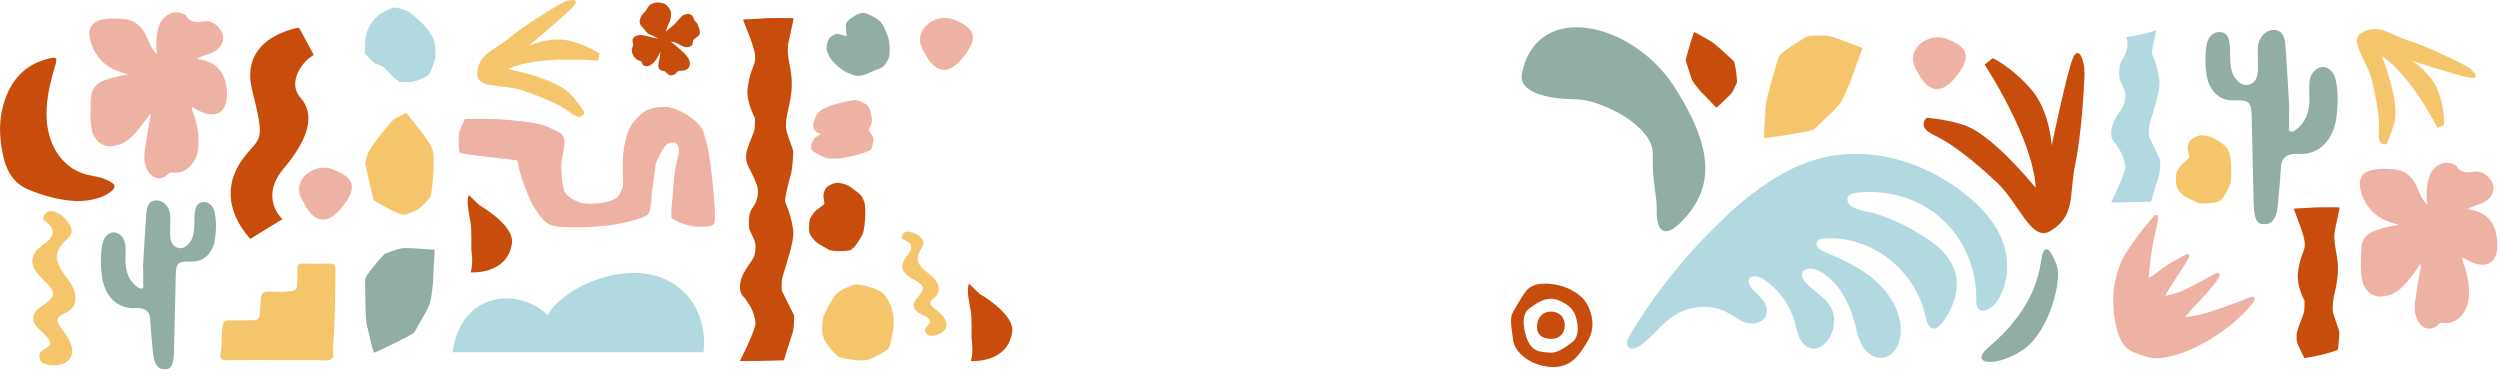 <svg viewBox="0 0 466.39 69.92" xmlns="http://www.w3.org/2000/svg" data-name="Calque 1" id="Calque_1">
  <defs>
    <style>
      .cls-1 {
        fill: #fff;
      }

      .cls-2 {
        fill: #eeb2a4;
      }

      .cls-3 {
        fill: #92ada4;
      }

      .cls-4 {
        fill: #c84d0d;
      }

      .cls-5 {
        fill: #f5c56c;
      }

      .cls-6 {
        fill: #b3d9e0;
      }
    </style>
  </defs>
  <rect height="69.92" width="466.39" class="cls-1"></rect>
  <path d="M29.28,10.12c-.22-1.82-.15-3.29.22-4.74.6-2.38,2.63-3.63,4.6-2.83.22.09.51.17.6.35.75,1.34,1.9,1.29,3.2,1.09,1.29-.2,2.34.38,3.1,1.39,1.27,1.69.55,3.65-1.65,4.54-.82.34-1.73.49-2.58,1.07,3.57.43,5.34,2.43,5.57,6.17,0,.04,0,.08,0,.12.17,3.7-2.02,5.05-5.38,3.31-.35-.18-.68-.39-1.08-.62-.18.51.1.87.23,1.25.76,2.28,1.2,4.57.79,6.99-.37,2.15-2.24,4.44-4.86,3.96-.39-.07-.55.16-.78.39-1.1,1.07-2.57.93-3.46-.33-.82-1.16-.99-2.47-.81-3.86.28-2.16.61-4.31,1.06-6.43.04-.18,0-.37,0-.8-1.24,1.76-2.33,3.35-3.78,4.65-1.03.92-2.22,1.4-3.54,1.48-1.77.11-3.23-1.19-3.59-3-.4-2.01-.26-4.03-.17-6.05.07-1.61,1.01-2.72,2.55-3.24,1.39-.47,2.79-.88,4.51-1.09-2.16-.5-3.91-1.27-5.26-2.76-1.17-1.3-1.88-2.84-2.08-4.57-.16-1.46.65-2.5,2.1-2.84,1.57-.37,3.17-.32,4.73-.11,1.62.22,2.77,1.25,3.57,2.69.65,1.17.86,2.57,2.19,3.84Z" class="cls-2"></path>
  <path d="M452.83,38.17c-.22-1.82-.15-3.29.22-4.74.6-2.38,2.63-3.63,4.6-2.83.22.09.51.17.6.35.75,1.34,1.9,1.29,3.2,1.09,1.29-.2,2.34.38,3.1,1.39,1.27,1.69.55,3.65-1.65,4.54-.82.34-1.73.49-2.58,1.07,3.57.43,5.34,2.43,5.57,6.17,0,.04,0,.08,0,.12.17,3.7-2.02,5.05-5.38,3.31-.35-.18-.68-.39-1.08-.62-.18.51.1.87.23,1.25.76,2.28,1.2,4.57.79,6.99-.37,2.15-2.24,4.44-4.86,3.96-.39-.07-.55.16-.78.39-1.1,1.07-2.57.93-3.46-.33-.82-1.16-.99-2.47-.81-3.86.28-2.16.61-4.31,1.06-6.43.04-.18,0-.37,0-.8-1.24,1.76-2.33,3.35-3.78,4.65-1.03.92-2.22,1.4-3.54,1.48-1.77.11-3.23-1.19-3.59-3-.4-2.01-.26-4.03-.17-6.05.07-1.61,1.01-2.72,2.55-3.24,1.39-.47,2.79-.88,4.51-1.09-2.16-.5-3.91-1.27-5.26-2.76-1.17-1.3-1.88-2.84-2.08-4.57-.16-1.46.65-2.5,2.1-2.84,1.57-.37,3.17-.32,4.73-.11,1.62.22,2.77,1.25,3.57,2.69.65,1.17.86,2.57,2.19,3.84Z" class="cls-2"></path>
  <path d="M26.66,49.91c.2-3.31.39-6.63.62-9.94.12-1.77.72-2.56,1.82-2.59,1.34-.03,2.51,1.12,2.65,2.7.07.79,0,1.6,0,2.39,0,.67-.05,1.35.06,2.01.13.82.49,1.53,1.4,1.76.91.24,1.52-.22,2.07-.86.83-.96.9-2.14.98-3.32.05-.75-.03-1.52.07-2.27.13-.97.3-1.99,1.58-2.09,1.02-.08,1.91.69,2.15,1.93.3,1.49.3,3.01.11,4.52-.09.71-.2,1.41-.51,2.07-.83,1.79-2.17,2.67-4.19,2.58-2.25-.09-2.63.33-2.68,2.57-.1,4.79-.21,9.58-.33,14.37-.02.63-.08,1.27-.23,1.87-.15.61-.42,1.2-1.21,1.26-.76.06-1.41-.1-1.85-.8-.48-.78-.58-1.66-.66-2.54-.18-2.01-.37-4.02-.51-6.03-.09-1.27-.76-1.89-1.98-2.02-.17-.02-.34-.05-.5-.04-3.71.39-6-2.34-6.48-5.8-.28-2.04-.34-4.11.08-6.15.29-1.4,1.24-2.23,2.25-2.14,1.04.09,1.96,1.18,2.04,2.54.06,1.05-.04,2.1.01,3.15.09,1.74.63,3.3,2.08,4.4.3.23.65.52,1.02.36.37-.16.18-.6.19-.91.02-1.01,0-2.02,0-3.03-.02,0-.04,0-.06,0Z" class="cls-3"></path>
  <path d="M51.45,67.18c-3.07,0-6.14-.02-9.2.02-.88.01-1.27-.28-1.1-1.17.32-1.74.12-3.52.4-5.27.12-.76.37-1,1.1-.99,1.51.02,3.03-.02,4.54-.02.8,0,1.25-.28,1.27-1.17.02-.92.18-1.84.21-2.76.03-.97.36-1.44,1.43-1.41,1.42.04,2.85.1,4.28-.1.84-.12,1.06-.52,1.07-1.23.01-1.01.05-2.02.04-3.03,0-.66.27-.89.91-.88,1.76.03,3.53.04,5.29.02.67,0,.88.26.88.9.03,4.83-.1,9.66-.42,14.48,0,.04,0,.08-.01.13-.18.79.38,1.9-.39,2.34-.65.37-1.64.15-2.47.15-2.61.01-5.21,0-7.82,0Z" class="cls-5"></path>
  <path d="M14.41,37.52c-3-.13-6.18-.9-9.21-2.2-2.36-1.01-3.75-2.98-4.39-5.39-1.04-3.89-1.18-7.83.23-11.66,1.41-3.83,4.06-6.43,8.14-7.36,1.4-.32,1.56-.13,1.14,1.26-1.05,3.52-1.93,7.05-1.55,10.78.41,4,2.68,8.92,8.55,9.88,1.15.19,2.31.48,3.33,1.11.94.58.96,1.02.12,1.74-1.28,1.11-3.71,1.85-6.35,1.83Z" class="cls-4"></path>
  <path d="M9.83,68.14c-.45.05-.93-.09-1.42-.24-.71-.21-.99-.76-1.07-1.41-.08-.62.34-1,.85-1.28,1.43-.81,1.52-1.26.45-2.47-.5-.56-1.1-1.04-1.61-1.59-1.24-1.34-1.04-2.83.47-3.83,3.1-2.04,3.15-2.62.47-5.26-.24-.24-.49-.47-.71-.71-1.79-1.97-1.62-3.89.49-5.47.34-.25.69-.48,1.01-.75,1.45-1.25,1.45-2.4-.01-3.63-.39-.32-.94-.57-.6-1.19.34-.62.9-1.01,1.66-.91,1.36.17,3.23,1.94,3.5,3.32.13.63-.06,1.16-.53,1.59-2.73,2.55-2.86,4.05-.61,7.09.72.98,1.45,1.93,1.76,3.16.46,1.79-.12,3.1-1.82,3.88-1.58.72-1.74,1.21-.81,2.59.51.76,1.11,1.48,1.54,2.29,1.5,2.83.27,4.83-2.99,4.84Z" class="cls-5"></path>
  <path d="M174.6,62.54c-.29.11-.64.11-.99.1-.51-.01-.81-.33-.99-.75-.17-.4.05-.73.33-1.02.81-.81.79-1.13-.16-1.74-.44-.28-.93-.49-1.38-.77-1.08-.67-1.23-1.71-.4-2.66,1.7-1.95,1.63-2.35-.67-3.62-.2-.11-.41-.22-.61-.35-1.57-.99-1.82-2.31-.7-3.76.18-.23.37-.45.53-.69.74-1.11.53-1.89-.69-2.44-.32-.14-.74-.21-.63-.69.11-.48.42-.85.94-.92.95-.14,2.53.7,2.97,1.57.2.4.18.79-.06,1.17-1.36,2.22-1.17,3.25.91,4.87.67.52,1.34,1.03,1.77,1.79.64,1.12.5,2.11-.5,2.94-.93.78-.94,1.14-.06,1.89.49.42,1.02.79,1.46,1.25,1.54,1.62,1.09,3.2-1.1,3.81Z" class="cls-5"></path>
  <path d="M46.68,44.57l6.01-3.69s-4.42-3.92.25-9.46c4.67-5.54,5.9-10.04,3.15-13.15-2.74-3.11.71-7.2,2.45-7.99l-2.75-5.12s-11.27,1.62-8.75,11.64,1.56,8.54-1.59,12.64c-3.15,4.1-3.71,9.52,1.23,15.13Z" class="cls-4"></path>
  <path d="M56.64,37.73c1.06,2.28,3.48,5.33,6.93,1.21,3.46-4.12,2.33-5.82-1.41-7.32-3.74-1.5-8.27,2.32-5.52,6.12Z" class="cls-2"></path>
  <path d="M172.48,9.79c1.06,2.28,3.48,5.33,6.93,1.21,3.46-4.12,2.33-5.82-1.41-7.32-3.74-1.5-8.27,2.32-5.52,6.12Z" class="cls-2"></path>
  <path d="M357.73,13.39c1.06,2.28,3.48,5.33,6.93,1.21,3.46-4.12,2.33-5.82-1.41-7.32-3.74-1.5-8.27,2.32-5.52,6.12Z" class="cls-2"></path>
  <path d="M89.03,13.76c.22-3.8,3.04-4.25,5.96-6.67,2.91-2.42,8.13-5.57,9.61-6.4s3.66-1.1,2.52.33c-1.14,1.42-8.56,7.56-8.56,7.56,0,0,4-1.87,7.61-.99,3.61.88,5.66,2.44,5.66,2.44l-.24,1.3s-11.13-1.1-16.83,1.54c5.75,1.22,9.54,2.78,11.13,4.21,1.59,1.44,3.15,3.86,3.15,3.86,0,0-.37,1.76-2.42.2-2.05-1.56-5.38-2.99-9.01-4.24-3.63-1.26-8.74-.31-8.58-3.13Z" class="cls-5"></path>
  <path d="M440.53,6.15c3.32-1.86,5.22.28,8.83,1.43,3.61,1.15,9.07,3.86,10.57,4.65s2.89,2.49,1.08,2.3c-1.81-.2-10.98-3.15-10.98-3.15,0,0,3.73,2.36,4.93,5.88,1.2,3.51.99,6.08.99,6.08l-1.22.5s-5.06-9.97-10.36-13.36c2.06,5.5,2.8,9.54,2.44,11.65-.35,2.11-1.55,4.73-1.55,4.73,0,0-1.68.64-1.47-1.93.21-2.57-.38-6.15-1.27-9.88-.89-3.73-4.44-7.53-1.98-8.91Z" class="cls-5"></path>
  <path d="M382.52,43.09c4.8-2.89,3.45-6.88,4.61-12.33,1.16-5.45,1.68-14.41,1.75-16.9s-1.08-5.52-2.15-3.06c-1.07,2.46-3.98,16.34-3.98,16.34,0,0-.3-6.49-3.92-10.59-3.62-4.1-7.06-5.7-7.06-5.7l-1.53,1.2s9.06,13.74,9.53,22.98c-5.54-6.65-10.16-10.53-13.12-11.61-2.96-1.09-7.19-1.46-7.19-1.46,0,0-2.05,1.68,1.4,3.28,3.44,1.6,7.58,4.97,11.7,8.83,4.12,3.86,6.4,11.16,9.95,9.03Z" class="cls-4"></path>
  <path d="M85.6,26.1c.02-1.56-.04-1.27,1.12-3.91,4.23-.02,5.91-.06,8.32.2,3.84.42,4.59.51,5.48.76.41.11.81.21.9.21.17,0,2.75,1.21,3.18,1.49.42.28.67.84.69,1.52.02.61-.2,2.11-.53,3.76-.16.78.1,5.12.64,5.79.76.94,1.42,1.37,2.87,1.89.83.29,5.32.45,7.02-1.14.4-.44.76-1.37.95-1.99-.02-.52,0-.09-.05-2.01-.05-1.74.03-4.02.19-4.9.57-3.41,1.26-4.77,3.25-6.48.74-.63.91-.74,1.88-1.02.73-.22,1.09-.28,2.04-.3,1.04-.04,1.22-.01,1.94.2,1.94.59,5.07,2.49,5.72,4.41.64,1.93.92,3.13,1.26,5.54.46,3.19.93,8.48.92,10.27-.01,1.7-.19,1.84-2.38,1.89-1.1.03-1.41,0-2.37-.21-1.75-.39-2.49-.88-3.38-1.42-.06-1.99.05-1.64.34-5.57.23-3.02.34-3.78.69-5.04.49-1.79.51-2.18.12-2.9-.27-.49-.56-.64-1.11-.56-.73.11-1.07.37-1.67,1.33-.6.95-1.34,2.51-1.33,2.8,0,.33-.77,5.29-.74,6.08,0,.26-.21,2.88-.76,3.29-.88.68-5.78,2.37-13.58,2.32-4.72-.04-5.2-.23-7.18-3.1-1.29-1.86-2.09-4.48-2.23-4.75-.34-.71-.98-2.91-1.18-4.05-.04-.23-.11-.47-.15-.53-.17-.23-10.23-1.06-10.72-1.51-.14-.17-.18-.9-.17-2.37h0Z" class="cls-2"></path>
  <path d="M427.08,19.98c-.23-3.81-.45-7.62-.71-11.42-.14-2.04-.82-2.94-2.09-2.97-1.54-.04-2.89,1.29-3.05,3.11-.08.91,0,1.83-.01,2.75,0,.77.05,1.56-.06,2.31-.14.94-.56,1.76-1.6,2.03-1.04.27-1.75-.25-2.38-.99-.96-1.1-1.04-2.46-1.12-3.81-.05-.87.03-1.75-.08-2.61-.14-1.11-.35-2.29-1.81-2.4-1.18-.09-2.19.8-2.47,2.21-.34,1.72-.35,3.46-.13,5.19.1.81.23,1.62.59,2.38.96,2.06,2.5,3.07,4.82,2.97,2.59-.11,3.03.37,3.08,2.96.12,5.51.24,11.01.38,16.52.02.72.09,1.46.26,2.15.18.7.49,1.38,1.39,1.45.88.07,1.62-.11,2.12-.92.56-.9.67-1.91.76-2.91.21-2.31.42-4.62.58-6.93.1-1.46.88-2.18,2.28-2.32.19-.02.39-.06.58-.04,4.26.45,6.9-2.69,7.44-6.66.32-2.34.39-4.72-.09-7.06-.33-1.61-1.42-2.56-2.59-2.46-1.19.1-2.25,1.35-2.34,2.92-.07,1.2.05,2.42-.01,3.62-.1,2-.72,3.79-2.39,5.06-.34.26-.74.59-1.17.41-.43-.19-.21-.69-.21-1.04-.02-1.16,0-2.32,0-3.48.02,0,.05,0,.07,0Z" class="cls-3"></path>
  <path d="M75.28,46.29c.14-.1,5.02.22,5.81.31.04,0-.35,5.89-.31,6.28-.63,4.4.14,2.76-3.53,9.19-.37.4-6.77,3.54-7.5,3.74-.21-.45-.97-3.64-1.37-5.47-.24-1.09-.28-8.03-.25-8.39.45-.96,1.92-2.77,3.64-4.6.91-.41,3.19-1.13,3.52-1.05Z" class="cls-3"></path>
  <path d="M322.98,17.44c-.02.11-2.37,2.32-2.77,2.66-.02.02-2.68-2.82-2.89-2.98-1.83-2.29-1.39-1.18-2.84-5.84-.02-.36,1.34-4.86,1.58-5.3.31.1,2.19,1.18,3.26,1.8.63.37,4,3.48,4.16,3.66.26.65.47,2.17.58,3.83-.21.63-.89,2.05-1.08,2.17Z" class="cls-4"></path>
  <path d="M341.36,6.74c.18-.06,5.28,1.86,6.09,2.22.05,0-2.28,6.17-2.37,6.59-2.1,4.48-.75,2.99-6.75,8.65-.53.3-8.37,1.58-9.21,1.55-.08-.54.15-4.2.31-6.28.1-1.24,2.31-8.65,2.46-9.02.79-.87,2.94-2.33,5.38-3.72,1.11-.14,3.76-.17,4.1.02Z" class="cls-5"></path>
  <path d="M138.05,67.31s.23-.49.5-1.02c.91-1.75,2.47-5.35,2.41-6.05-.06-.75-.44-2.06-.79-2.72-.32-.62-1.21-1.94-1.55-2.28-1.06-1.13-.44-3.23.02-4.09.29-.56.64-1.16,1.08-1.78.8-1.12,1.06-1.49,1.18-2.5.15-1.27.03-1.78-.65-3.12-.46-.87-.5-1.05-.53-1.91-.06-1.37.11-2.21.56-2.9,1.78-2.4.91-4.45.91-4.45-1.29-3.31-2-3.58-2-5.21,0-.94.12-1.34,1.2-4.04.46-1.14.42-1.04.45-3.2-.26-.53-1.62-3.15-1.38-5.4.71-6.27,2.99-3.48-.29-11.53-.32-.78-.55-1.43-.53-1.46.06-.06,3.91-.17,3.98-.24.11-.06,5.36-.07,5.42-.01.03.03-.21,1.21-.53,2.64-.54,2.37-.81,2.98-.18,6.17,1.17,5.42-.7,8.21-.7,11-.02,1.06-.03,1.04,1.21,4.49.17.47.17.72.05,2.33-.09,1.22-.23,2.12-.42,2.78-.2.7-1.19,4.26-.96,4.95.83,1.96,1.18,3.21,1.47,5.23.27,1.77-1.28,6.25-2.02,8.75-.17.53-.2,2.34-.05,2.61.1.16.74,1.48,2.25,4.52-.06,2.29,0,2.39-.68,4.42-.53,1.58-1.18,3.68-1.18,3.8,0,.07-.05.13-.09.13-1.2.06-8.15.19-8.15.12h0Z" class="cls-4"></path>
  <path d="M401.02,23.16c.67-2.34,2.08-6.52,1.83-8.18-.26-1.89-.58-3.06-1.34-4.89-.2-.61.58-3.58.83-4.48-.87.29-1.76.55-2.65.76-1,.23-2.02.41-3.03.56.01.03.03.06.04.1,0,0,.79,1.92-.83,4.16-.41.65-.56,1.43-.51,2.71.03.81.07.98.48,1.79.62,1.25.73,1.74.59,2.92-.11.95-.34,1.3-1.07,2.34-.4.58-.72,1.14-.98,1.67-.41.81-.97,2.77-.01,3.83.3.32,1.12,1.56,1.4,2.13.32.62.66,1.85.72,2.55.06.66-1.36,4.02-2.19,5.66-.25.5-.45.92-.45.95,0,.07,6.31-.06,7.39-.11.04,0,.08-.06.08-.12,0-.11.59-2.08,1.07-3.55.63-1.9.57-1.99.62-4.13-1.36-2.85-1.95-4.08-2.04-4.23-.14-.25-.11-1.94.04-2.44Z" class="cls-6"></path>
  <path d="M428.68,51.09c-.22,2.1,1.01,4.55,1.25,5.05-.03,2.02,0,1.93-.41,2.99-.98,2.52-1.09,2.89-1.09,3.77,0,1.35.51,1.71,1.43,3.91,2.14-.31,4.25-.79,6.27-1.52.08-.47.14-1.03.19-1.69.11-1.5.11-1.74-.04-2.18-1.13-3.22-1.12-3.21-1.1-4.2,0-2.61,1.69-5.22.63-10.29-.57-2.98-.32-3.55.17-5.77.29-1.34.51-2.44.48-2.46-.06-.06-4.82-.04-4.92.01-.06.06-3.55.16-3.61.22-.01.03.19.63.48,1.36,2.97,7.53.91,4.92.26,10.78Z" class="cls-4"></path>
  <path d="M150.95,42.96c-.06-.79.05-1.89.18-2.2.11-.19.69-1.12.83-1.26.31-.31,1.47-1.11,1.62-1.25.25-.23.26-.31.17-.73-.19-.82-.18-1.44.13-2.06.26-.51.43-.7,1.2-1.07.48-.23.96-.26,1.06-.28.65-.03,2.02.32,2.63.85.15.12,1.79,1.25,2.02,1.72.32.65.66,1.12.64,2.81-.02,2.02-.22,3.56-.52,4.22-.06.15-1.4,2.75-2.44,3.01-.6.15-3.09.22-3.77-.09-1.89-1.07-2.19-1.21-2.68-1.71-.58-.6-1.02-1.18-1.08-1.96Z" class="cls-4"></path>
  <path d="M406.01,34.52c-.13-.78-.11-1.88-.01-2.21.09-.19.59-1.17.72-1.32.28-.33,1.36-1.23,1.51-1.39.23-.25.23-.33.11-.74-.26-.8-.3-1.42-.05-2.06.22-.53.36-.74,1.1-1.17.46-.27.93-.35,1.04-.37.64-.09,2.04.15,2.7.62.16.11,1.89,1.09,2.16,1.54.38.62.75,1.06.88,2.74.16,2.02.09,3.56-.15,4.25-.05.16-1.15,2.86-2.17,3.21-.59.21-3.06.49-3.76.24-1.97-.9-2.29-1.01-2.82-1.47-.63-.55-1.12-1.09-1.25-1.86Z" class="cls-5"></path>
  <path d="M73.97,21.99c.05-.03,1.78-.98,1.82-.94.02.02.76.93,1.65,2.06,2.25,2.8,3.02,4.01,3.29,5.04.19.74.39,3.7-.38,8.57-1.92,2.11-1.98,2.36-4.36,3.19-1.19.43-2.14-.24-6.27-2.52-.83-3.17-1.54-6.75-1.54-6.75-.09-.08,0-.48.25-1.41.31-1.03.85-1.9,2.73-4.28,1.81-2.29,2.14-2.62,2.8-2.97h0Z" class="cls-5"></path>
  <path d="M153.72,29.31c-.68-.29-2.01-.99-2.27-1.31-.33-.42.03-1.91.73-2.4,1.02-.71,1.27-.42.34-.86-.55-.29-.63-.57-.78-1.1-.09-.33.15-2.61,1.96-3.38,1.3-.56,1.02-.54,3.48-1.18.87-.21,1.96-.41,2.31-.41.58,0,1.73.49,2.22.93.42.39.5.55.79,1.64,0,0,.23,1.05.16,1.38-.18.97-.73,1.47-.56,1.75.13.22.77,1.08.87,1.5.06.29-.29,1.82-.46,1.97-.91.84-5.25,1.73-6.24,1.74-1.29.06-1.93,0-2.55-.25h0Z" class="cls-2"></path>
  <path d="M155.78,65.97c-.53-.49-1.26-1.38-1.82-2.26-.41-.66-.66-1.74-.59-2.51.07-.82.16-1.82.21-2.03.21-.8,1.82-3.63,2.29-4.16.74-.83,2.27-1.54,3.73-1.92.42-.11,1.36.09,2.62.44,1.29.47,2.49.77,3.28,2.16.97,1.71,1.52,3.26,1.07,6.15-.2,1.29-.51,2.71-.77,3.1-.32.49-2.48,1.7-3.68,2.11-.71.26-2.35.22-3.35.04-2.41-.45-2.24-.42-2.99-1.12Z" class="cls-5"></path>
  <path d="M159.06,13.94c-.29-.12-1.1-.38-1.53-.65-.77-.47-1.87-1.4-2.46-2.2-.2-.28-.5-.83-.65-1.22-.26-.65-.26-.75-.15-1.51.09-.57.22-.92.43-1.22.34-.45,1.25-.89,1.62-.82.05.01,1.58.43,1.61.43.02,0-.02-.29-.05-.66-.05-.37-.06-1.17-.06-1.53-.02-.6,1.45-1.64,2.54-2.04.53-.18,1-.16,1.85.24,2.1,1,2.4,1.68,2.75,2.4.76,1.54,1.02,2.59,1.01,4.07,0,1.2-.03,1.31-.39,2.05-.85,1.71-1.69,1.47-2.44,1.88-.15.09-.74.34-1.3.57-1.19.49-1.95.54-2.79.2h0Z" class="cls-3"></path>
  <path d="M72.35,13.3c-.93-1.05-1.26-1.07-2.23-1.41-.47-.17-2.03-1.82-2.03-1.82,0-2.26,0-3.24.65-4.78.47-1.31,1.81-2.35,1.9-2.47.32-.36,2.62-1.53,3.05-1.44,2.35.46,2.88,1.03,3.08,1.18.62.49,2.34,2.06,2.72,2.54.52.54,1.08,1.59,1.17,1.75.47.71.67,2.64.57,3.89-.06.17-.76,2.78-1.32,3.26-.52.47-2.52,1.25-3.17,1.3h-2.17c-.63-.48-1.23-.87-2.22-1.99Z" class="cls-6"></path>
  <path d="M87.8,50.82c.56-1.78.13-4.16.13-4.16,0,0,.07-4.16-.14-5.11-.34-1.95-.84-4.06-.33-5.16l1.95,1.88s6.6,3.73,6.1,7.13c-.87,5.95-7.72,5.41-7.72,5.41Z" class="cls-4"></path>
  <path d="M181.12,67.36c.56-1.78.13-4.16.13-4.16,0,0,.07-4.16-.14-5.11-.34-1.95-.84-4.06-.33-5.16l1.95,1.88s6.6,3.73,6.1,7.13c-.87,5.95-7.72,5.41-7.72,5.41Z" class="cls-4"></path>
  <path d="M130.38,5.22c-.43-1.31-.36-.83-.76-1.34-.19-.26-.22-.44-.32-.71-.03-.08-.07-.16-.13-.23-.05-.06-.11-.1-.17-.14-.07-.05-.16-.08-.22-.11-.04-.01-.08-.03-.11-.04-.02,0-.04-.01-.06-.02-.06-.02-.13-.03-.18-.03-.02,0-.04,0-.06,0-.05,0-.1,0-.15.01h0s-.02,0-.02,0h-.02s-.06.01-.09.02c-.33.06-.55.1-.77.28-.58.47-1.22,1.38-1.52,1.65-.97.87-1.19.96-1.59,1.38.1-.28.26-.87.3-1.02.15-.27.26-.52.38-.79v.02c.09-.23.21-.6.25-.87h0c.13-.94.04-1.43-.64-2.16-.32-.35-.57-.46-1.14-.58-.14-.03-.09-.02-.16-.03-.06,0-.31-.05-.54-.05-.5,0-1.09.25-1.29.37-.43.25-.67.89-.91,1.18-.04.05-.01.02-.05.07-.38.47-.46.37-.79.97-.36.65-.44,1.38.1,1.89.7.65.58.87,1.12,1.28.3.22.84.36,1.46.73.17.1.31.18.52.27h-.01c-.92-.12-2.91-.81-3.63-.67-.09.02-.5.12-.74.28-.2.14-.29.21-.36.38-.12.28-.08.46-.04.69.09.55.04.66-.07.95-.34.89.23,1.86.86,2.28.28.19.63.17.81.37.06.09.1.2.14.28.12.28.15.4.54.55.16.06.29.04.46.01,1.23-.22,1.92-1.65,2.41-2.66-.01.32-.03.64-.09.95-.13.78-.63,1.96.06,2.39.25.15.35.19.66.24.52.07.38.47,1.11.75.23.09.46.02.72-.04.5-.13.49-.5.81-.66.63-.24,1.87.12,2.21-1.15.4-1.45-2.01-3.06-2.76-3.78-.3-.29-.65-.51-.8-.64.56.07.81.18,1.05.27.61.24,1.43.97,2.29.76.69-.18.77-.42.82-1.04.03-.42.12-.24.86-.9.37-.33.45-.47.45-.75,0-.16-.05-.52-.16-.85Z" class="cls-4"></path>
  <g>
    <path d="M295.91,56.45c-1.06-1.62-3.42-3.05-6.1-3.42-2.68-.37-4.36.12-5.29,1.49-.93,1.37-1.62,2.55-2.24,3.67-.62,1.12-.42,2.17,0,5.29.31,2.3,3.3,4.79,7.09,4.98,3.8.19,5.29-2.3,6.84-4.85,1.56-2.55.75-5.54-.31-7.16ZM293.29,63.85c-1.49,1.12-2.92,2.12-4.29,1.93-1.37-.19-3.67.25-4.54-3.98-.77-3.74.75-4.17,1.99-5.04,1.24-.87,2.86-1.37,4.29-.75,1.43.62,2.68,1.43,3.17,2.86.5,1.43.87,3.86-.62,4.98Z" class="cls-4"></path>
    <path d="M286.76,61.12c-.12-2.12,1.37-3.11,2.8-2.99s2.36,1.06,2.36,2.55-1,2.8-3.17,2.49-1.99-2.05-1.99-2.05Z" class="cls-4"></path>
  </g>
  <path d="M283.93,13.63c-.85,4.02,5.95,4.88,10.17,4.9,4.22.02,14.38,4.77,14.24,10.23-.14,5.45.82,7.56.73,10.54-.09,2.98,1,6.48,5.71.86,4.71-5.63,5-12.6-2.61-24.23-7.61-11.63-25.32-16.07-28.24-2.3Z" class="cls-3"></path>
  <path d="M84.37,65.7h46.87s1.46-8.76-6.24-13.15c-7.7-4.38-19.79.8-22.84,6.24-5.18-5.18-16.47-4.65-17.79,7.44" class="cls-6"></path>
  <path d="M327.17,35.95c3.58-2.74,7.47-5.01,11.71-6.23,9.69-2.78,19.95.4,27.48,6.28,3.05,2.38,5.8,5.27,7.2,8.9,1.4,3.63,1.25,8.11-1.13,11.49-.81,1.15-2.56,2.17-3.4,1.16-.37-.45-.36-1.11-.35-1.71.09-6.26-2.77-12.29-7.59-15.98-3.55-2.72-8.12-4.13-12.75-4.03-1.32.03-4.63-.02-3.47,2.1.68,1.25,3.68,1.51,4.94,1.89,3.62,1.1,7.16,2.97,10.23,5.07,2.2,1.5,4.14,3.56,4.78,6.18.7,2.85-.29,5.95-1.96,8.45-1.65,2.46-3.04,2.43-3.64-.45-1.78-8.45-9.82-15.09-18.77-14.6-.54.03-1.18.14-1.46.62-.46.79.5,1.54,1.3,1.87,3.27,1.35,6.53,2.84,9.22,5.09,2.68,2.25,4.77,5.38,5.09,8.95.2,2.24-.73,5.06-2.97,5.65-1.58.41-3.16-.53-4.01-1.82-.85-1.29-1.16-2.88-1.56-4.4-1.08-4.08-3.16-8.13-6.91-9.99-1.03-.51-2.79-.49-2.99.69-.08.48.18.93.47,1.29,1.46,1.83,3.82,2.87,4.94,4.93,1.02,1.88.74,4.46-.68,6.24-.58.73-1.39,1.35-2.29,1.44-1.16.12-2.18-.69-2.73-1.67-.55-.98-.73-2.13-1.04-3.23-.94-3.36-3.11-6.29-6.03-8.15-.79-.5-2.17-.74-2.52.18-.16.43.02.88.26,1.24.61.93,1.53,1.59,2.23,2.44.7.86,1.15,2.08.64,3.13-.62,1.27-2.35,1.63-3.65,1.25-1.3-.38-2.33-1.28-3.51-1.91-3.01-1.62-7.04-1.35-10.07.66-2.23,1.48-3.83,3.75-5.97,5.38-.75.57-2.41,1.25-2.64-.14-.11-.64.25-1.29.59-1.87,4.72-7.92,10.7-15.22,17.41-21.6,1.77-1.69,3.63-3.32,5.58-4.82Z" class="cls-6"></path>
  <path d="M371.1,64.67c7.56-6.41,9.17-12.41,9.71-16.18s1.97-1.57,2.92,1.11-1.36,12.1-6.11,15.51c-4.75,3.41-10.75,3.15-6.52-.44Z" class="cls-3"></path>
  <path d="M402.46,40.13c-.06-.04-.13-.05-.2-.05-.24.02-.42.25-.61.49-.18.12-.17.11-.42.42-2.47,3.07-1.57,1.79-3.15,4.05-1.2,1.71-1.84,2.63-2.4,3.88-.42.92-1.1,3.46-1.23,4.22-.2,1.15-.34,4.01-.01,5.97.5,3.02.86,3.65,1.42,4.69.59,1.09,1.67,1.75,2.3,1.98,3.33,1.23,3.96,1.33,7,.63,5.04-1.14,10.6-5.19,12.96-7.52.16-.15,2.58-2.49,2.5-3.13.01-.24-.21-.46-.48-.44,0,0-7.06,2.81-9.8,3.4-.07.02-.14.03-.21.05l-.14.03c-.51.1-1.82.34-2.36.38.43-.56,1.96-2.31,3.07-3.43,1.9-1.91,3.15-3.8,3.33-4.13.15-.27.13-.5-.13-.66-.18-.11-.38,0-.56.08-.88.44-2,1.08-2.69,1.42-2.83,1.4-3.14,1.91-6.46,2.7h0c-.07.01-.14.03-.21.04.35-1.19,4.44-6.72,4.46-7.47,0-.13-.18-.48-.58-.31-.04.02-2.13,1.17-2.14,1.18-.32.18-.66.38-1.06.63-1.14.71-2.52,1.79-2.44,1.73-.37.29-.99.71-1.38.85,0-.04,0-.08,0-.13v.02c.08-1.32.15-1.39.29-2.63.02-.14.03-.28.04-.41.03-.27,0-.06.04-.36.02-.17.02-.17.02-.22,0-.07.01-.14.02-.21.24-1.64.48-2.84.51-2.98.99-4.45,1-4.59.69-4.77.76.45-.76-.45,0,0Z" class="cls-2"></path>
</svg>
